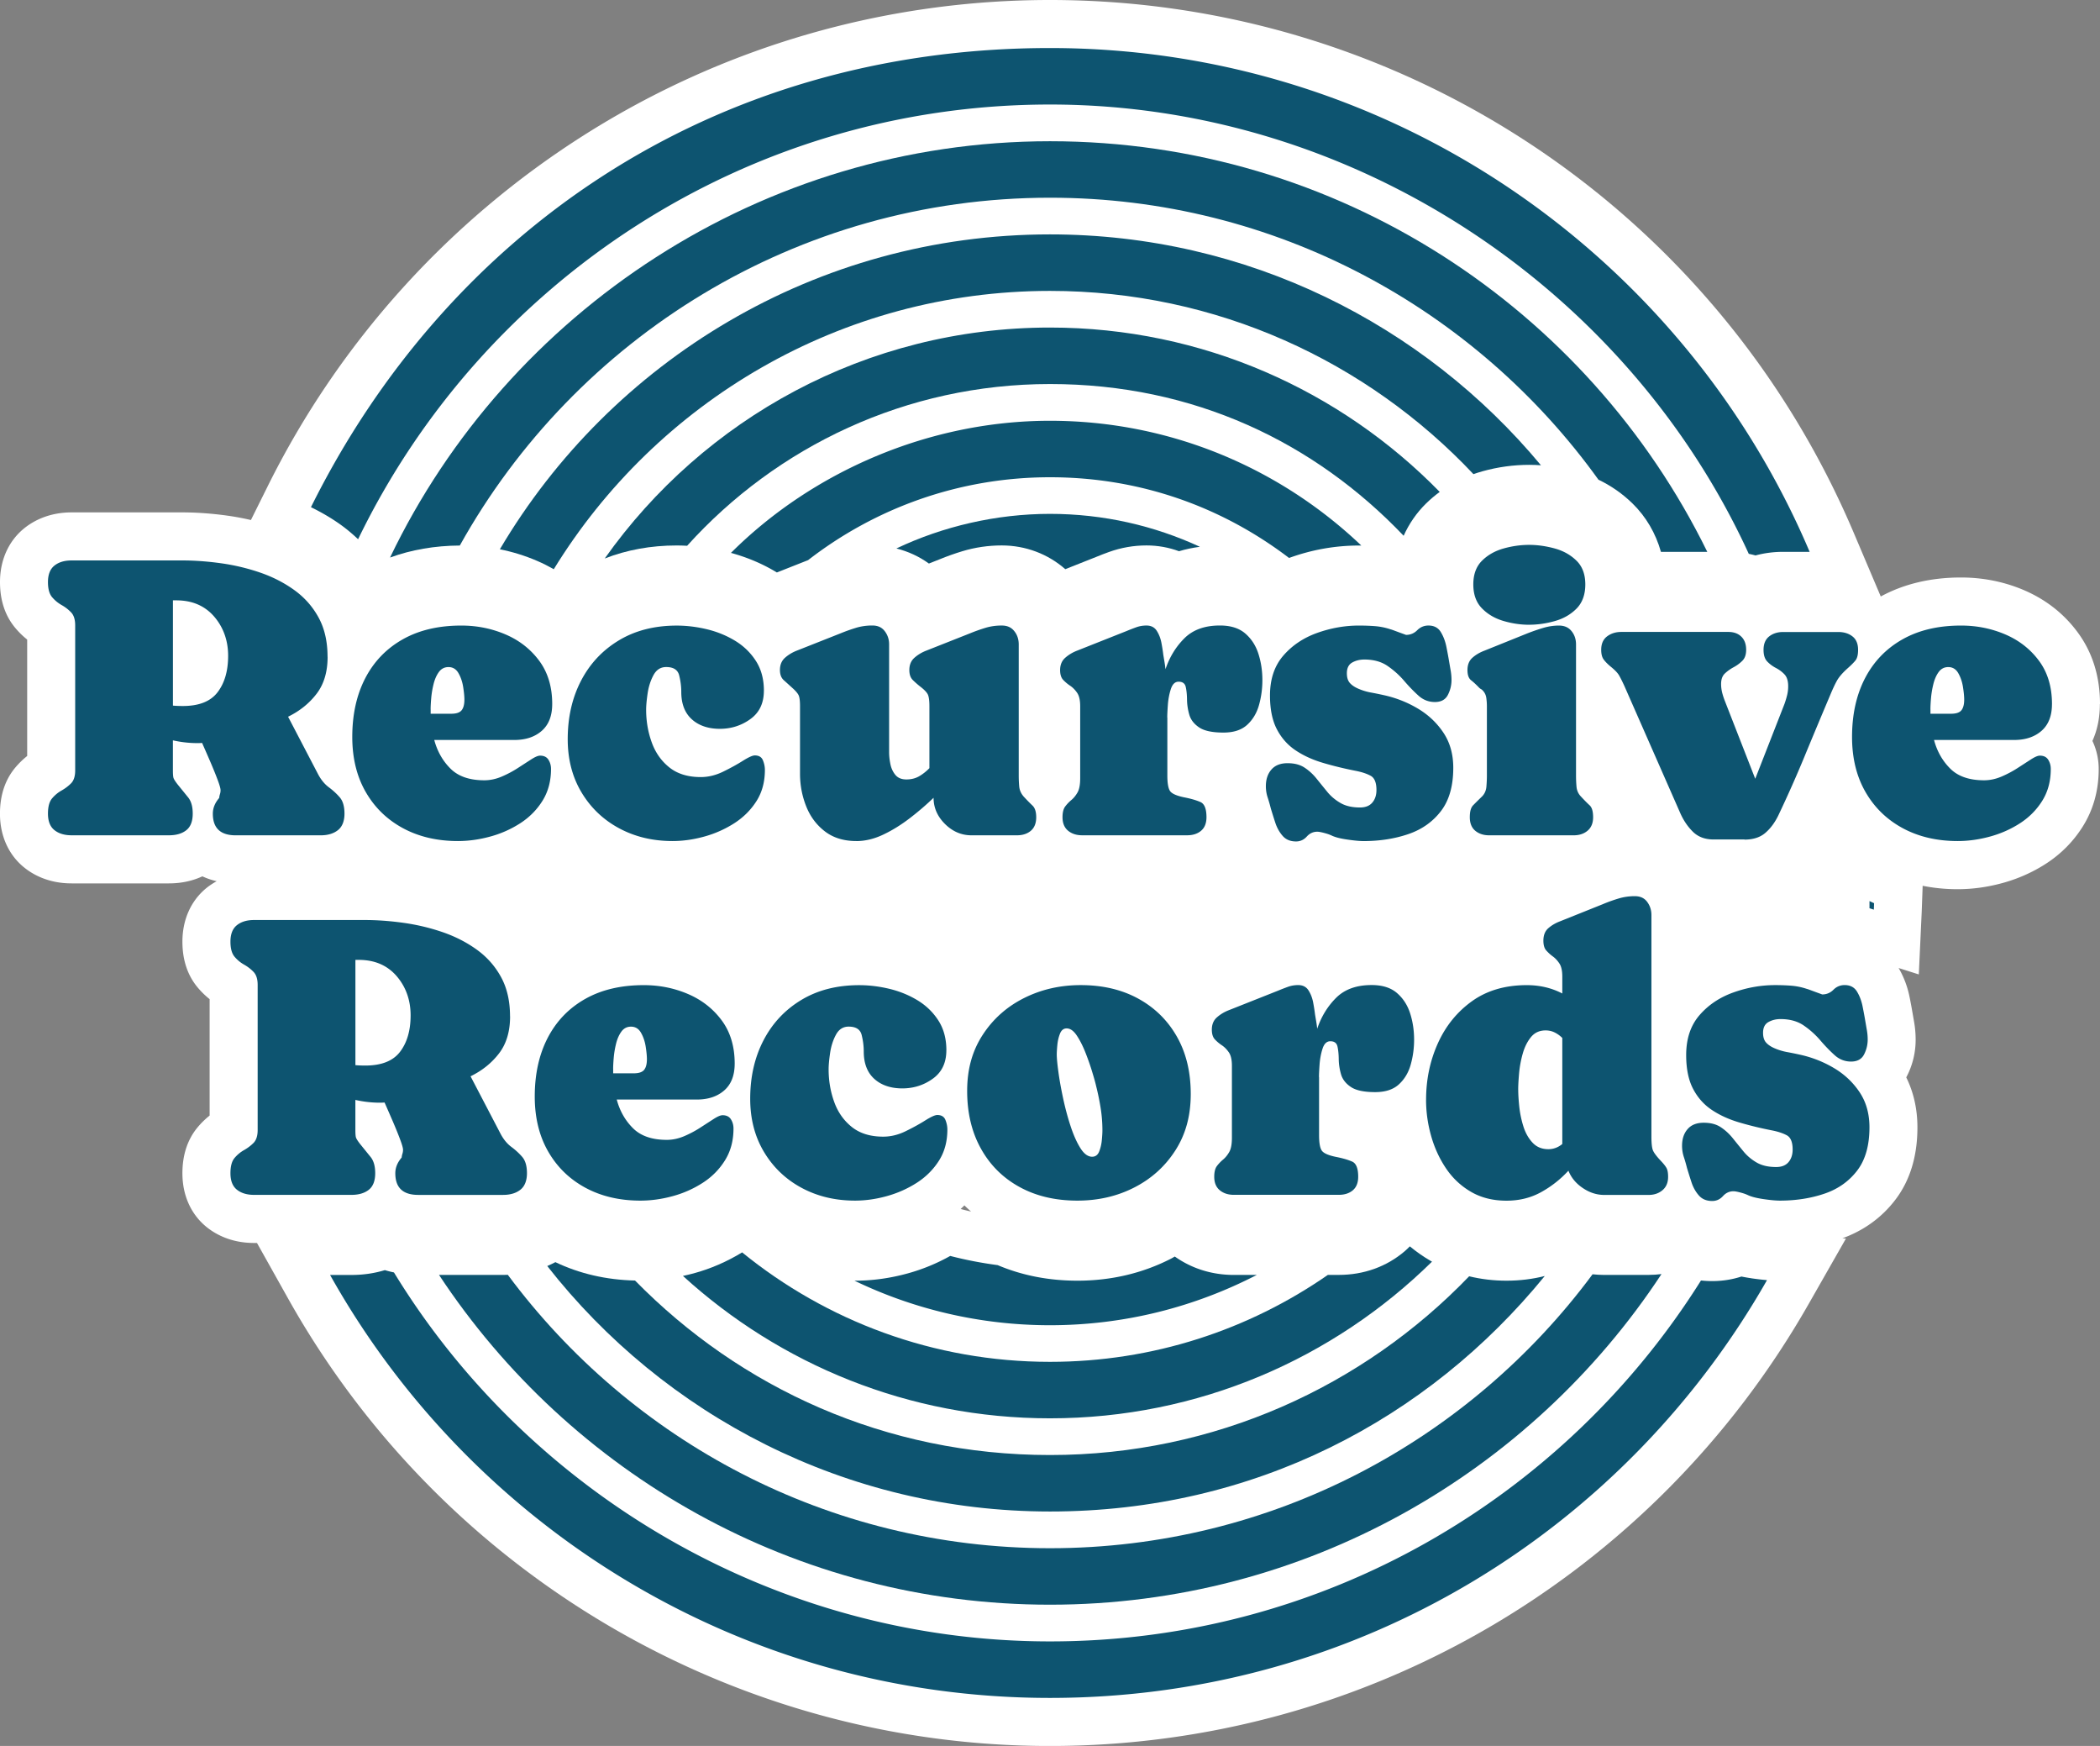 <svg id="Layer_2" data-name="Layer 2" xmlns="http://www.w3.org/2000/svg" viewBox="0 0 682.09 566.93"><rect x="0" y="0" width="682.09" height="566.93" fill="#808080" stroke="none"/><defs><style>.cls-1{fill:#0d5470}</style></defs><g id="Layer_1-2" data-name="Layer 1"><path d="M682.09 228.6c0-8.93-2.44-16.76-7.25-23.27-4.44-6.02-10.27-10.6-17.31-13.64-6.43-2.77-13.36-4.17-20.58-4.17-9.81 0-18.57 2.09-26.07 6.17l-8.74-20.6C557.53 67.94 455.04 0 341.04 0c-53.72 0-106.05 15.17-151.33 43.87-44.03 27.91-79.54 67.29-102.69 113.88l-5.52 11.11c-2.54-.59-5.11-1.07-7.7-1.43-5.05-.7-9.96-1.05-14.61-1.05H23.28c-7.41 0-12.43 2.78-15.33 5.1C2.83 175.58 0 181.81 0 189.01c0 5.94 1.67 10.95 4.94 14.86 1.17 1.41 2.48 2.68 3.89 3.81v37.8a27.372 27.372 0 0 0-3.89 3.8c-3.28 3.93-4.95 8.96-4.95 14.94 0 7.21 2.83 13.44 7.93 17.52 2.9 2.33 7.92 5.11 15.34 5.11h31.6c4.49 0 8.1-1 10.88-2.29 1.44.68 3 1.2 4.64 1.58-1.25.69-2.32 1.41-3.19 2.1-5.12 4.1-7.94 10.33-7.94 17.53 0 5.94 1.67 10.95 4.94 14.86 1.18 1.41 2.48 2.68 3.9 3.81v37.8c-1.42 1.13-2.72 2.4-3.89 3.8-3.28 3.93-4.95 8.96-4.95 14.94 0 7.21 2.82 13.43 7.93 17.52 2.91 2.33 7.93 5.11 15.34 5.11h.95l10.1 18.03c50.23 89.63 145.04 145.31 247.44 145.31s195.99-55 246.45-143.53l12.11-21.24-1.14-.09c6.98-2.55 12.76-6.72 17.15-12.46 4.79-6.25 7.21-14.17 7.21-23.54 0-5.92-1.22-11.37-3.63-16.25.03-.06.06-.11.09-.17a25.82 25.82 0 0 0 2.96-12.09c0-1.86-.16-3.75-.48-5.62l-.51-2.94c-.24-1.42-.55-3.14-.96-5.17-.69-3.47-1.9-6.66-3.58-9.52l6.56 2.08.94-20.29c.02-.39.18-4.97.31-8.49 3.62.72 7.4 1.11 11.33 1.11 4.81 0 9.72-.67 14.58-2 5.08-1.39 9.85-3.51 14.18-6.31 4.92-3.19 8.96-7.29 12-12.19 3.38-5.44 5.09-11.67 5.09-18.52 0-3.19-.7-6.3-2.04-9.13 1.44-3.2 2.42-7.14 2.42-11.96ZM312.03 392.58c.41-.39.82-.77 1.21-1.18.7.69 1.42 1.36 2.17 2.01-.96-.22-1.91-.45-2.84-.69l-.54-.14Z" style="fill:#fff"/><path class="cls-1" d="M568.84 415.07c-1.11-.16-2.18-.35-3.21-.56-3.02.98-6.21 1.48-9.49 1.48-1.23 0-2.45-.07-3.65-.2-44.17 70.34-122.44 117.2-211.45 117.2s-169.22-48.02-213.08-119.81c-1.01-.21-2-.46-2.96-.75-3.12.95-6.73 1.57-10.85 1.57h-6.94c45.88 81.87 133.5 137.34 233.83 137.34s186.76-54.71 232.89-135.66c-1.55-.13-3.23-.33-5.1-.6ZM607.22 294.93c.48.13.94.3 1.41.45.03-.7.05-1.4.08-2.1-.5-.23-1-.45-1.49-.69v2.35ZM110.68 170.41c2.01 1.44 3.87 3.02 5.63 4.69C156.72 91.64 242.27 33.94 341.05 33.94s187.54 59.89 226.96 145.9c.74.15 1.47.32 2.19.52 2.88-.78 5.91-1.17 9.03-1.17h8.55C547.03 83.14 451.78 15.6 341.04 15.6S144.86 76.42 101 164.69c3.4 1.66 6.65 3.55 9.68 5.72ZM106.41 213.25c0 4.9-1.19 8.91-3.58 12.03-2.39 3.12-5.47 5.6-9.26 7.45l9.8 18.77c.95 1.76 2.09 3.14 3.42 4.13 1.33.99 2.52 2.07 3.55 3.26 1.03 1.18 1.55 2.96 1.55 5.32s-.71 4.24-2.13 5.35c-1.42 1.12-3.29 1.68-5.61 1.68h-27.6c-4.94 0-7.42-2.34-7.42-7.03 0-1.81.69-3.5 2.06-5.1.04-.43.13-.85.26-1.26.13-.41.19-.83.19-1.26 0-.56-.32-1.7-.97-3.42-.64-1.72-1.43-3.65-2.35-5.8-.93-2.15-1.82-4.19-2.68-6.13-.52.04-1.01.06-1.48.06-2.67 0-5.33-.3-8-.9v9.74c0 1.2.06 2.02.19 2.45.13.43.58 1.14 1.35 2.13 1.29 1.59 2.43 3 3.42 4.22.99 1.23 1.48 2.98 1.48 5.26 0 2.49-.7 4.29-2.1 5.39-1.4 1.1-3.28 1.64-5.64 1.64h-31.6c-2.32 0-4.18-.56-5.58-1.68-1.4-1.12-2.1-2.9-2.1-5.35 0-2.23.44-3.88 1.32-4.93.88-1.05 1.91-1.91 3.1-2.58 1.18-.67 2.21-1.45 3.1-2.35.88-.9 1.32-2.3 1.32-4.19v-47.08c0-1.89-.44-3.3-1.32-4.22-.88-.92-1.91-1.72-3.1-2.39-1.18-.67-2.22-1.53-3.1-2.58-.88-1.05-1.32-2.68-1.32-4.87 0-2.45.7-4.23 2.1-5.35 1.4-1.12 3.26-1.68 5.58-1.68h35.92c3.96 0 8.12.3 12.48.9 4.36.6 8.6 1.6 12.71 3 4.11 1.4 7.83 3.29 11.16 5.68 3.33 2.39 5.98 5.36 7.93 8.93 1.96 3.57 2.93 7.83 2.93 12.77Zm-50.24-18.31v34.18c.95.09 2.02.13 3.22.13 5.25 0 9.01-1.49 11.29-4.48 2.28-2.99 3.42-6.93 3.42-11.83s-1.52-9.23-4.55-12.74c-3.03-3.5-7.13-5.26-12.29-5.26h-1.1ZM179.36 228.6c0 3.83-1.13 6.73-3.39 8.71-2.26 1.98-5.23 2.97-8.93 2.97h-25.99c.99 3.7 2.75 6.8 5.29 9.32 2.54 2.52 6.19 3.77 10.96 3.77 1.89 0 3.77-.4 5.64-1.19 1.87-.8 3.63-1.73 5.29-2.81 1.65-1.07 3.11-2.01 4.35-2.81 1.25-.8 2.19-1.19 2.84-1.19 1.25 0 2.15.44 2.71 1.32.56.88.84 1.88.84 3 0 3.91-.91 7.34-2.74 10.29-1.83 2.95-4.24 5.39-7.22 7.32a34.738 34.738 0 0 1-9.8 4.35c-3.55.97-7.04 1.45-10.48 1.45-6.75 0-12.71-1.4-17.87-4.19-5.16-2.79-9.19-6.72-12.09-11.77-2.9-5.05-4.35-11-4.35-17.83 0-7.31 1.41-13.67 4.22-19.09 2.82-5.42 6.87-9.62 12.16-12.61s11.63-4.48 19.03-4.48c5.12 0 9.92.97 14.41 2.9s8.14 4.8 10.93 8.58c2.79 3.78 4.19 8.45 4.19 14Zm-39.48 1.74v1.42h6.71c1.63 0 2.75-.38 3.35-1.13.6-.75.9-1.9.9-3.45 0-1.03-.13-2.39-.39-4.06-.26-1.68-.76-3.18-1.52-4.51-.75-1.33-1.84-2-3.26-2-1.29 0-2.32.53-3.1 1.58-.77 1.05-1.35 2.36-1.74 3.93-.39 1.57-.64 3.11-.77 4.61-.13 1.51-.19 2.71-.19 3.61ZM248.11 224.28c0 4.04-1.46 7.12-4.39 9.22-2.92 2.11-6.23 3.16-9.93 3.16s-6.82-1.03-9.09-3.1c-2.28-2.06-3.42-5.03-3.42-8.9 0-1.76-.23-3.55-.68-5.35-.45-1.81-1.86-2.71-4.22-2.71-1.81 0-3.18.88-4.13 2.64-.95 1.76-1.58 3.74-1.9 5.93s-.48 3.96-.48 5.29c0 3.7.6 7.22 1.81 10.58 1.2 3.35 3.12 6.07 5.74 8.16s6.02 3.13 10.19 3.13c2.45 0 4.88-.59 7.29-1.77 2.41-1.18 4.54-2.35 6.39-3.52 1.85-1.16 3.14-1.74 3.87-1.74 1.33 0 2.21.53 2.64 1.58.43 1.05.64 2.1.64 3.13 0 3.87-.91 7.25-2.74 10.13-1.83 2.88-4.24 5.28-7.22 7.19a35.563 35.563 0 0 1-9.74 4.32c-3.51.97-6.93 1.45-10.29 1.45-6.45 0-12.24-1.39-17.38-4.16-5.14-2.77-9.2-6.65-12.19-11.64s-4.48-10.75-4.48-17.28c0-7.09 1.44-13.42 4.32-18.96 2.88-5.55 6.98-9.92 12.29-13.12 5.31-3.2 11.58-4.8 18.8-4.8 3.22 0 6.49.4 9.8 1.19 3.31.8 6.36 2.04 9.16 3.74 2.79 1.7 5.05 3.89 6.77 6.58 1.72 2.69 2.58 5.9 2.58 9.64ZM278.16 273.1c-4.09 0-7.49-1.04-10.22-3.13-2.73-2.09-4.76-4.8-6.09-8.16-1.33-3.35-2-6.88-2-10.58V229.3c0-1.59-.13-2.72-.39-3.39-.26-.67-.99-1.54-2.19-2.61-.95-.86-1.84-1.67-2.68-2.42-.84-.75-1.26-1.86-1.26-3.32 0-1.68.55-3 1.64-3.97s2.35-1.73 3.77-2.29l14.19-5.61c1.68-.69 3.36-1.29 5.06-1.81 1.7-.52 3.47-.77 5.32-.77s3.12.61 4.06 1.84c.95 1.23 1.42 2.66 1.42 4.29v35.02c0 1.2.14 2.49.42 3.87.28 1.38.83 2.55 1.64 3.52.82.97 2 1.45 3.55 1.45s2.99-.35 4.19-1.06c1.2-.71 2.3-1.58 3.29-2.61v-20.12c0-1.63-.14-2.83-.42-3.58-.28-.75-1.09-1.64-2.42-2.68-.99-.77-1.85-1.53-2.58-2.26-.73-.73-1.1-1.81-1.1-3.22 0-1.68.55-3 1.64-3.97s2.35-1.73 3.77-2.29l14.19-5.61c1.68-.69 3.36-1.29 5.06-1.81 1.7-.52 3.47-.77 5.32-.77s3.13.6 4.1 1.81c.97 1.2 1.45 2.64 1.45 4.32v42.57c0 1.2.05 2.4.16 3.58.11 1.18.59 2.27 1.45 3.26 1.07 1.16 2.02 2.13 2.84 2.9.82.77 1.23 2.04 1.23 3.81 0 1.93-.58 3.4-1.74 4.39-1.16.99-2.69 1.48-4.58 1.48h-14.7c-3.27 0-6.14-1.23-8.61-3.68-2.47-2.45-3.71-5.29-3.71-8.51a90.046 90.046 0 0 1-7.74 6.64c-2.8 2.15-5.67 3.93-8.61 5.32-2.95 1.4-5.86 2.1-8.74 2.1ZM379.16 232.99v18.83c0 2.49.29 4.17.87 5.03.58.86 2.12 1.55 4.61 2.06 2.19.43 3.94.94 5.26 1.52s1.97 2.23 1.97 4.93c0 1.93-.58 3.4-1.74 4.39-1.16.99-2.69 1.48-4.58 1.48H351.5c-1.85 0-3.38-.49-4.58-1.48-1.2-.99-1.81-2.45-1.81-4.39 0-1.55.29-2.71.87-3.48s1.25-1.47 2-2.1c.75-.62 1.42-1.44 2-2.45.58-1.01.87-2.55.87-4.61v-23.41c0-1.93-.33-3.39-1-4.35-.67-.97-1.42-1.73-2.26-2.29-.84-.56-1.59-1.19-2.26-1.9-.67-.71-1-1.77-1-3.19 0-1.68.55-3 1.64-3.97s2.35-1.73 3.77-2.29l16.12-6.39c1.03-.43 2.09-.84 3.16-1.23s2.19-.58 3.35-.58c1.5 0 2.62.57 3.35 1.71.73 1.14 1.24 2.45 1.52 3.93s.48 2.78.61 3.9l.39 2.32c.13.77.24 1.55.32 2.32 1.33-3.96 3.39-7.31 6.16-10.06 2.77-2.75 6.61-4.13 11.51-4.13 3.48 0 6.22.86 8.22 2.58 2 1.72 3.43 3.92 4.29 6.61.86 2.69 1.29 5.54 1.29 8.55 0 2.8-.37 5.49-1.1 8.09-.73 2.6-2.01 4.74-3.84 6.42-1.83 1.68-4.4 2.52-7.71 2.52-3.61 0-6.25-.56-7.9-1.68-1.66-1.12-2.72-2.49-3.19-4.13-.47-1.63-.72-3.27-.74-4.9-.02-1.63-.16-3.01-.42-4.13s-1.03-1.68-2.32-1.68c-1.16 0-2 .81-2.52 2.42-.52 1.61-.84 3.34-.97 5.19-.13 1.85-.19 3.18-.19 4ZM443.14 214.16c-1.46 0-2.77.32-3.93.97s-1.74 1.81-1.74 3.48c0 1.38.32 2.43.97 3.16.64.73 1.57 1.35 2.77 1.87 1.29.56 2.64.97 4.06 1.23s2.79.54 4.13.84c3.96.86 7.65 2.31 11.09 4.35 3.44 2.04 6.22 4.67 8.35 7.87s3.19 7 3.19 11.38c0 5.89-1.33 10.58-4 14.06-2.67 3.48-6.2 5.98-10.61 7.48s-9.23 2.26-14.48 2.26c-1.33 0-3.17-.17-5.51-.52-2.34-.34-4.07-.82-5.19-1.42h-.06c-.43-.21-1.14-.45-2.13-.71s-1.72-.39-2.19-.39c-1.33 0-2.47.53-3.42 1.58s-2.11 1.58-3.48 1.58c-1.85 0-3.3-.6-4.35-1.81-1.05-1.2-1.85-2.63-2.39-4.29-.54-1.65-1.02-3.19-1.45-4.61-.3-1.2-.64-2.4-1.03-3.58-.39-1.18-.58-2.4-.58-3.64 0-2.23.6-4.04 1.81-5.42 1.2-1.38 2.95-2.06 5.22-2.06s4.08.48 5.55 1.45 2.76 2.16 3.9 3.58c1.14 1.42 2.3 2.85 3.48 4.29 1.18 1.44 2.61 2.64 4.29 3.61 1.68.97 3.78 1.45 6.32 1.45 1.76 0 3.1-.52 4-1.58.9-1.05 1.35-2.42 1.35-4.1 0-2.41-.64-3.96-1.93-4.64-1.29-.69-2.95-1.23-4.97-1.61-3.7-.73-7.21-1.59-10.55-2.58-3.33-.99-6.28-2.34-8.84-4.06-2.56-1.72-4.58-4-6.06-6.84-1.48-2.84-2.23-6.49-2.23-10.96 0-5.29 1.44-9.6 4.32-12.93 2.88-3.33 6.55-5.79 11-7.38 4.45-1.59 8.98-2.39 13.58-2.39 1.76 0 3.49.06 5.19.19s3.39.47 5.06 1.03c.21.04.72.22 1.52.52.8.3 1.97.73 3.52 1.29 1.42 0 2.63-.51 3.64-1.52 1.01-1.01 2.23-1.52 3.64-1.52 1.81 0 3.14.7 4 2.1.86 1.4 1.47 3.02 1.84 4.87.37 1.85.66 3.42.87 4.71.17.99.34 1.99.52 3 .17 1.01.26 2.01.26 3 0 1.72-.4 3.34-1.19 4.87-.8 1.53-2.2 2.29-4.22 2.29s-3.81-.7-5.35-2.1c-1.55-1.4-3.1-3-4.64-4.8s-3.33-3.41-5.35-4.8c-2.02-1.4-4.54-2.1-7.55-2.1Z"/><path class="cls-1" d="M506.35 203.13c1.76 0 3.13.6 4.1 1.81.97 1.2 1.45 2.64 1.45 4.32v42.57c0 1.2.05 2.42.16 3.64.11 1.23.59 2.29 1.45 3.19 1.12 1.2 2.05 2.15 2.81 2.84.75.69 1.13 1.98 1.13 3.87s-.59 3.34-1.77 4.35c-1.18 1.01-2.7 1.52-4.55 1.52h-27.41c-1.85 0-3.36-.49-4.55-1.48-1.18-.99-1.77-2.45-1.77-4.39s.37-3.15 1.1-3.9c.73-.75 1.68-1.69 2.84-2.81.86-.86 1.34-1.93 1.45-3.22.11-1.29.16-2.49.16-3.61v-22.51c0-.86-.06-1.75-.19-2.68-.13-.92-.49-1.71-1.1-2.35-.17-.21-.38-.39-.61-.52s-.44-.28-.61-.45c-.95-.99-1.82-1.8-2.61-2.42-.8-.62-1.19-1.73-1.19-3.32 0-1.72.54-3.05 1.61-4 1.07-.95 2.34-1.7 3.81-2.26l13.93-5.61c1.63-.64 3.33-1.24 5.1-1.77 1.76-.54 3.53-.81 5.29-.81Zm-9.68-.26c-2.75 0-5.53-.41-8.32-1.23-2.79-.82-5.13-2.18-7-4.1-1.87-1.91-2.81-4.5-2.81-7.77s.95-5.84 2.84-7.71 4.24-3.19 7.03-3.97 5.55-1.16 8.26-1.16 5.47.39 8.29 1.16 5.18 2.1 7.09 3.97c1.91 1.87 2.87 4.44 2.87 7.71s-.95 5.92-2.84 7.84c-1.89 1.91-4.25 3.27-7.06 4.06-2.82.8-5.6 1.19-8.35 1.19ZM566.65 272.59h-10.06c-2.79 0-5.04-.84-6.74-2.52-1.7-1.68-3.06-3.7-4.1-6.06l-18.12-41.21c-.69-1.5-1.27-2.67-1.74-3.48-.47-.82-1.38-1.76-2.71-2.84-.99-.82-1.75-1.59-2.29-2.32-.54-.73-.81-1.78-.81-3.16 0-1.93.63-3.39 1.9-4.35s2.81-1.45 4.61-1.45h34.76c1.81 0 3.22.52 4.26 1.55s1.55 2.45 1.55 4.26c0 1.55-.41 2.73-1.23 3.55-.82.82-1.76 1.52-2.84 2.1s-2.02 1.26-2.84 2.03c-.82.77-1.23 1.91-1.23 3.42 0 .95.12 1.88.35 2.81.24.93.53 1.82.87 2.68l9.87 25.28 9.48-24.25c.34-.95.63-1.9.87-2.87s.35-1.94.35-2.93c0-1.72-.4-3-1.19-3.84s-1.73-1.54-2.81-2.1c-1.07-.56-2.01-1.26-2.81-2.1s-1.19-2.1-1.19-3.77c0-1.93.6-3.39 1.81-4.35s2.73-1.45 4.58-1.45h17.87c1.85 0 3.39.47 4.61 1.42 1.23.95 1.84 2.41 1.84 4.39 0 1.59-.29 2.74-.87 3.45s-1.43 1.56-2.55 2.55c-1.63 1.46-2.78 2.8-3.45 4-.67 1.2-1.41 2.8-2.23 4.77-2.75 6.49-5.48 13.02-8.19 19.57a406.36 406.36 0 0 1-8.64 19.45c-1.16 2.36-2.58 4.26-4.26 5.68s-3.91 2.13-6.71 2.13ZM666.49 228.6c0 3.83-1.13 6.73-3.39 8.71-2.26 1.98-5.23 2.97-8.93 2.97h-25.99c.99 3.7 2.75 6.8 5.29 9.32 2.54 2.52 6.19 3.77 10.96 3.77 1.89 0 3.77-.4 5.64-1.19 1.87-.8 3.63-1.73 5.29-2.81 1.66-1.07 3.11-2.01 4.35-2.81 1.25-.8 2.19-1.19 2.84-1.19 1.25 0 2.15.44 2.71 1.32.56.88.84 1.88.84 3 0 3.91-.91 7.34-2.74 10.29-1.83 2.95-4.24 5.39-7.22 7.32s-6.26 3.39-9.8 4.35c-3.55.97-7.04 1.45-10.48 1.45-6.75 0-12.71-1.4-17.87-4.19s-9.19-6.72-12.09-11.77c-2.9-5.05-4.35-11-4.35-17.83 0-7.31 1.41-13.67 4.22-19.09 2.82-5.42 6.87-9.62 12.16-12.61s11.63-4.48 19.03-4.48c5.12 0 9.92.97 14.41 2.9s8.14 4.8 10.93 8.58c2.79 3.78 4.19 8.45 4.19 14Zm-39.47 1.74v1.42h6.71c1.63 0 2.75-.38 3.35-1.13.6-.75.9-1.9.9-3.45 0-1.03-.13-2.39-.39-4.06-.26-1.68-.76-3.18-1.52-4.51-.75-1.33-1.84-2-3.26-2-1.29 0-2.32.53-3.1 1.58-.77 1.05-1.35 2.36-1.74 3.93-.39 1.57-.64 3.11-.77 4.61-.13 1.51-.19 2.71-.19 3.61ZM165.68 330.01c0 4.9-1.19 8.91-3.58 12.03-2.39 3.12-5.47 5.6-9.26 7.45l9.8 18.77c.95 1.76 2.09 3.14 3.42 4.13 1.33.99 2.52 2.07 3.55 3.26 1.03 1.18 1.55 2.96 1.55 5.32s-.71 4.24-2.13 5.35c-1.42 1.12-3.29 1.68-5.61 1.68h-27.6c-4.94 0-7.42-2.34-7.42-7.03 0-1.81.69-3.5 2.06-5.1.04-.43.13-.85.26-1.26.13-.41.19-.83.19-1.26 0-.56-.32-1.7-.97-3.42-.64-1.72-1.43-3.65-2.35-5.8-.93-2.15-1.82-4.19-2.68-6.13-.52.04-1.01.06-1.48.06-2.67 0-5.33-.3-8-.9v9.74c0 1.2.06 2.02.19 2.45.13.43.58 1.14 1.35 2.13 1.29 1.59 2.43 3 3.42 4.22.99 1.23 1.48 2.98 1.48 5.26 0 2.49-.7 4.29-2.1 5.39-1.4 1.1-3.28 1.64-5.64 1.64h-31.6c-2.32 0-4.18-.56-5.58-1.68-1.4-1.12-2.1-2.9-2.1-5.35 0-2.23.44-3.88 1.32-4.93.88-1.05 1.91-1.91 3.1-2.58 1.18-.67 2.21-1.45 3.1-2.35.88-.9 1.32-2.3 1.32-4.19v-47.08c0-1.89-.44-3.3-1.32-4.22-.88-.92-1.91-1.72-3.1-2.39a11.12 11.12 0 0 1-3.1-2.58c-.88-1.05-1.32-2.68-1.32-4.87 0-2.45.7-4.23 2.1-5.35 1.4-1.12 3.26-1.68 5.58-1.68h35.92c3.96 0 8.12.3 12.48.9 4.36.6 8.6 1.6 12.71 3 4.11 1.4 7.83 3.29 11.16 5.68 3.33 2.39 5.98 5.36 7.93 8.93 1.96 3.57 2.93 7.83 2.93 12.77Zm-50.24-18.32v34.18c.95.09 2.02.13 3.22.13 5.25 0 9.01-1.49 11.29-4.48 2.28-2.99 3.42-6.93 3.42-11.83s-1.52-9.23-4.55-12.74c-3.03-3.5-7.13-5.26-12.29-5.26h-1.1ZM238.63 345.36c0 3.83-1.13 6.73-3.39 8.71-2.26 1.98-5.23 2.97-8.93 2.97h-25.99c.99 3.7 2.75 6.8 5.29 9.32 2.54 2.52 6.19 3.77 10.96 3.77 1.89 0 3.77-.4 5.64-1.19 1.87-.8 3.63-1.73 5.29-2.81 1.65-1.07 3.11-2.01 4.35-2.81 1.25-.8 2.19-1.19 2.84-1.19 1.25 0 2.15.44 2.71 1.32.56.88.84 1.88.84 3 0 3.91-.91 7.34-2.74 10.29-1.83 2.95-4.23 5.39-7.22 7.32a34.738 34.738 0 0 1-9.8 4.35c-3.55.97-7.04 1.45-10.48 1.45-6.75 0-12.71-1.4-17.87-4.19-5.16-2.79-9.19-6.72-12.09-11.77-2.9-5.05-4.35-11-4.35-17.83 0-7.31 1.41-13.67 4.22-19.09 2.82-5.42 6.87-9.62 12.16-12.61s11.63-4.48 19.03-4.48c5.12 0 9.92.97 14.41 2.9s8.14 4.8 10.93 8.58c2.79 3.78 4.19 8.45 4.19 14Zm-39.47 1.74v1.42h6.71c1.63 0 2.75-.38 3.35-1.13.6-.75.9-1.9.9-3.45 0-1.03-.13-2.39-.39-4.06-.26-1.68-.76-3.18-1.52-4.51-.75-1.33-1.84-2-3.26-2-1.29 0-2.32.53-3.1 1.58-.77 1.06-1.35 2.36-1.74 3.93-.39 1.57-.64 3.11-.77 4.61-.13 1.51-.19 2.71-.19 3.61ZM307.38 341.04c0 4.04-1.46 7.12-4.39 9.22-2.92 2.11-6.23 3.16-9.93 3.16s-6.82-1.03-9.09-3.1c-2.28-2.06-3.42-5.03-3.42-8.9 0-1.76-.23-3.55-.68-5.35-.45-1.81-1.86-2.71-4.22-2.71-1.81 0-3.18.88-4.13 2.64-.95 1.76-1.58 3.74-1.9 5.93s-.48 3.96-.48 5.29c0 3.7.6 7.22 1.81 10.58 1.2 3.35 3.12 6.07 5.74 8.16s6.02 3.13 10.19 3.13c2.45 0 4.88-.59 7.29-1.77 2.41-1.18 4.54-2.35 6.39-3.52 1.85-1.16 3.14-1.74 3.87-1.74 1.33 0 2.21.53 2.64 1.58.43 1.06.64 2.1.64 3.13 0 3.87-.91 7.25-2.74 10.13-1.83 2.88-4.24 5.28-7.22 7.19-2.99 1.91-6.23 3.35-9.74 4.32s-6.93 1.45-10.29 1.45c-6.45 0-12.24-1.39-17.38-4.16s-9.2-6.65-12.19-11.64-4.48-10.75-4.48-17.28c0-7.09 1.44-13.42 4.32-18.96 2.88-5.55 6.98-9.92 12.29-13.12 5.31-3.2 11.58-4.8 18.8-4.8 3.22 0 6.49.4 9.8 1.19 3.31.8 6.36 2.04 9.16 3.74 2.79 1.7 5.05 3.89 6.77 6.58 1.72 2.69 2.58 5.9 2.58 9.64ZM351.04 319.88c7.09 0 13.32 1.46 18.67 4.39 5.35 2.93 9.53 7.03 12.54 12.32s4.51 11.5 4.51 18.64-1.66 13.1-4.97 18.28c-3.31 5.18-7.75 9.2-13.32 12.06-5.57 2.86-11.75 4.29-18.54 4.29-7.14 0-13.39-1.47-18.77-4.42-5.37-2.94-9.56-7.09-12.54-12.45-2.99-5.35-4.48-11.6-4.48-18.74s1.68-13.03 5.03-18.19c3.35-5.16 7.83-9.15 13.42-11.96 5.59-2.81 11.74-4.22 18.45-4.22Zm3.68 55.73c1.07 0 1.84-.56 2.29-1.68.45-1.12.74-2.35.87-3.71.13-1.35.19-2.4.19-3.13 0-2.45-.19-4.89-.58-7.32a81.76 81.76 0 0 0-1.48-7.19c-.21-.94-.62-2.42-1.23-4.42-.6-2-1.33-4.1-2.19-6.29-.86-2.19-1.81-4.06-2.84-5.61-1.03-1.55-2.13-2.32-3.29-2.32-.99 0-1.71.56-2.16 1.68-.45 1.12-.74 2.35-.87 3.71-.13 1.35-.19 2.38-.19 3.06 0 1.16.17 3.02.52 5.58.34 2.56.85 5.41 1.52 8.55.67 3.14 1.47 6.16 2.42 9.06.95 2.9 2.01 5.3 3.19 7.19 1.18 1.89 2.46 2.84 3.84 2.84ZM428.44 349.74v18.83c0 2.49.29 4.17.87 5.03.58.86 2.12 1.55 4.61 2.06 2.19.43 3.94.94 5.26 1.52s1.97 2.23 1.97 4.93c0 1.93-.58 3.4-1.74 4.39-1.16.99-2.69 1.48-4.58 1.48h-34.05c-1.85 0-3.38-.49-4.58-1.48-1.2-.99-1.81-2.45-1.81-4.39 0-1.55.29-2.71.87-3.48s1.25-1.47 2-2.1c.75-.62 1.42-1.44 2-2.45.58-1.01.87-2.55.87-4.61v-23.41c0-1.93-.33-3.39-1-4.35-.67-.97-1.42-1.73-2.26-2.29-.84-.56-1.59-1.19-2.26-1.9s-1-1.77-1-3.19c0-1.68.55-3 1.64-3.97 1.1-.97 2.35-1.73 3.77-2.29l16.12-6.39c1.03-.43 2.09-.84 3.16-1.23s2.19-.58 3.35-.58c1.5 0 2.62.57 3.35 1.71.73 1.14 1.24 2.45 1.52 3.93s.48 2.78.61 3.9l.39 2.32c.13.77.24 1.55.32 2.32 1.33-3.96 3.39-7.31 6.16-10.06 2.77-2.75 6.61-4.13 11.51-4.13 3.48 0 6.22.86 8.22 2.58 2 1.72 3.43 3.93 4.29 6.61.86 2.69 1.29 5.54 1.29 8.55 0 2.8-.37 5.49-1.1 8.09-.73 2.6-2.01 4.74-3.84 6.42s-4.4 2.52-7.71 2.52c-3.61 0-6.25-.56-7.9-1.68-1.66-1.12-2.72-2.49-3.19-4.13-.47-1.63-.72-3.27-.74-4.9-.02-1.63-.16-3.01-.42-4.13s-1.03-1.68-2.32-1.68c-1.16 0-2 .81-2.52 2.42-.52 1.61-.84 3.34-.97 5.19-.13 1.85-.19 3.18-.19 4ZM463.2 357.1c0-6.54 1.27-12.63 3.81-18.28s6.23-10.22 11.09-13.71c4.86-3.48 10.79-5.22 17.8-5.22 4.21 0 8.06.9 11.54 2.71v-5.48c0-1.89-.31-3.31-.94-4.26-.62-.94-1.33-1.71-2.13-2.29s-1.5-1.23-2.13-1.93-.94-1.77-.94-3.19c0-1.76.53-3.1 1.58-4.03 1.05-.92 2.31-1.67 3.77-2.23l14-5.61c1.63-.69 3.31-1.29 5.03-1.81s3.48-.77 5.29-.77 3.11.61 4.03 1.84 1.39 2.66 1.39 4.29v71.91c0 2.11.15 3.57.45 4.39.3.82 1.18 2 2.64 3.55.86.9 1.46 1.67 1.81 2.29.34.62.52 1.58.52 2.87 0 1.85-.6 3.29-1.81 4.32-1.2 1.03-2.71 1.55-4.51 1.55h-14.45c-2.41 0-4.72-.74-6.93-2.23-2.21-1.48-3.77-3.36-4.68-5.64-2.62 2.84-5.6 5.17-8.93 7s-7.06 2.74-11.19 2.74c-4.39 0-8.22-.96-11.51-2.87-3.29-1.91-6.01-4.47-8.16-7.67-2.15-3.2-3.76-6.74-4.84-10.61s-1.61-7.74-1.61-11.61Zm29.93-3.23c0 1.55.12 3.41.35 5.58.24 2.17.69 4.3 1.35 6.39.67 2.09 1.66 3.83 2.97 5.22 1.31 1.4 3.02 2.1 5.13 2.1 1.63 0 3.14-.56 4.51-1.68v-34.44c-.73-.73-1.55-1.32-2.45-1.77s-1.89-.68-2.97-.68c-1.98 0-3.56.72-4.74 2.16-1.18 1.44-2.07 3.22-2.68 5.35-.6 2.13-1 4.27-1.19 6.42-.19 2.15-.29 3.93-.29 5.35ZM578.32 330.91c-1.46 0-2.77.32-3.93.97s-1.74 1.81-1.74 3.48c0 1.38.32 2.43.97 3.16.64.73 1.57 1.35 2.77 1.87 1.29.56 2.64.97 4.06 1.23s2.79.54 4.13.84c3.96.86 7.65 2.31 11.09 4.35 3.44 2.04 6.22 4.67 8.35 7.87s3.19 7 3.19 11.38c0 5.89-1.33 10.58-4 14.06-2.67 3.48-6.2 5.98-10.61 7.48-4.41 1.5-9.23 2.26-14.48 2.26-1.33 0-3.17-.17-5.51-.52s-4.07-.82-5.19-1.42h-.06c-.43-.21-1.14-.45-2.13-.71s-1.72-.39-2.19-.39c-1.33 0-2.47.53-3.42 1.58s-2.11 1.58-3.48 1.58c-1.85 0-3.3-.6-4.35-1.81-1.05-1.2-1.85-2.63-2.39-4.29-.54-1.65-1.02-3.19-1.45-4.61-.3-1.2-.64-2.4-1.03-3.58-.39-1.18-.58-2.4-.58-3.64 0-2.23.6-4.04 1.81-5.42 1.2-1.38 2.95-2.06 5.22-2.06s4.08.48 5.55 1.45c1.46.97 2.76 2.16 3.9 3.58 1.14 1.42 2.3 2.85 3.48 4.29 1.18 1.44 2.61 2.64 4.29 3.61s3.78 1.45 6.32 1.45c1.76 0 3.1-.52 4-1.58.9-1.05 1.35-2.42 1.35-4.1 0-2.41-.64-3.96-1.93-4.64-1.29-.69-2.95-1.23-4.97-1.61-3.7-.73-7.21-1.59-10.55-2.58-3.33-.99-6.28-2.34-8.84-4.06-2.56-1.72-4.58-4-6.06-6.84-1.48-2.84-2.23-6.49-2.23-10.96 0-5.29 1.44-9.6 4.32-12.93 2.88-3.33 6.55-5.79 11-7.38 4.45-1.59 8.98-2.39 13.58-2.39 1.76 0 3.49.06 5.19.19s3.39.47 5.06 1.03c.21.04.72.22 1.52.52.8.3 1.97.73 3.52 1.29 1.42 0 2.63-.51 3.64-1.52 1.01-1.01 2.23-1.52 3.64-1.52 1.81 0 3.14.7 4 2.1.86 1.4 1.47 3.02 1.84 4.87.37 1.85.66 3.42.87 4.71.17.99.34 1.99.52 3 .17 1.01.26 2.01.26 3 0 1.72-.4 3.34-1.19 4.87-.8 1.53-2.2 2.29-4.22 2.29s-3.81-.7-5.35-2.1c-1.55-1.4-3.1-3-4.64-4.8a27.604 27.604 0 0 0-5.35-4.8c-2.02-1.4-4.54-2.1-7.55-2.1Z"/><path class="cls-1" d="M149.35 177.14C186.83 109.84 258.7 64.2 341.05 64.2c73.29 0 138.29 36.15 178.13 91.56 4.1 1.96 7.8 4.54 11.06 7.72 4.42 4.32 7.55 9.71 9.24 15.71h15.05C515.84 100.3 434.69 45.86 341.06 45.86s-176.05 55.29-214.37 135.18c6.93-2.53 14.51-3.85 22.68-3.9ZM535.5 413.99h-14.45c-1.27 0-2.53-.09-3.78-.21-39.98 53.93-104.09 88.95-176.23 88.95s-136.11-34.95-176.1-88.78c-.5.02-1.01.04-1.52.04H142.6c42.54 64.46 115.6 107.08 198.44 107.08s156.11-42.75 198.62-107.36c-1.37.17-2.76.27-4.17.27Z"/><path class="cls-1" d="M174.51 182.15c1.86.8 3.64 1.7 5.36 2.68 33.27-54.17 93.07-90.37 161.17-90.37 54.15 0 103.04 22.9 137.54 59.5.95-.33 1.91-.64 2.9-.92 5.04-1.4 10.15-2.1 15.19-2.1 1.28 0 2.56.05 3.84.14-38.07-45.77-95.42-74.97-159.47-74.97-76 0-142.57 41.11-178.68 102.25 4.17.84 8.23 2.1 12.15 3.79ZM489.32 415.86c-4.22 0-8.27-.49-12.13-1.43-34.41 35.75-82.72 58.04-136.14 58.04s-100.48-21.71-134.79-56.66c-9.35-.22-18.03-2.22-25.87-5.97-.86.46-1.74.87-2.64 1.26 37.99 48.49 97.07 79.71 163.3 79.71s122.65-29.84 160.7-76.47c-3.98 1.01-8.13 1.52-12.43 1.52Z"/><path class="cls-1" d="M341.04 106.36c-59.66 0-112.51 29.65-144.62 74.99 7.17-2.79 14.98-4.23 23.37-4.23 1.12 0 2.25.04 3.39.1 29.08-32.23 71.14-52.52 117.87-52.52s85.93 18.93 114.86 49.27c1.75-3.88 4.16-7.4 7.2-10.4 1.42-1.4 2.93-2.68 4.52-3.84-32.17-32.91-77.03-53.37-126.58-53.37ZM465.14 409.68c-.13-.08-.27-.14-.41-.22-2.42-1.4-4.68-2.99-6.81-4.75-.54.54-1.07 1.08-1.66 1.58-5.89 5.03-13.31 7.69-21.44 7.69h-3.52c-25.64 17.79-56.75 28.23-90.26 28.23-37.87 0-72.67-13.33-99.99-35.54-4.87 2.97-10.14 5.29-15.75 6.81-1.16.32-2.32.58-3.48.83 31.49 28.71 73.34 46.24 119.21 46.24 48.29 0 92.12-19.43 124.1-50.88Z"/><path class="cls-1" d="M237.41 179.53c5.27 1.44 10.26 3.53 14.84 6.31.03.02.05.04.08.05l10.15-4.01c21.74-16.85 48.99-26.91 78.56-26.91s56.07 9.78 77.66 26.21c.12-.05.24-.1.37-.14 7.25-2.59 14.76-3.9 22.33-3.9.26 0 .51.01.77.01-26.36-25.08-61.96-40.52-101.13-40.52s-77.05 16.41-103.63 42.91ZM408.2 413.99h-7.43c-7.08 0-13.66-2.06-19.18-5.97-.41.22-.8.46-1.22.68-9.25 4.75-19.49 7.16-30.42 7.16-9.35 0-18.02-1.72-25.89-5.05-5.24-.7-10.39-1.68-15.42-2.99a61.55 61.55 0 0 1-13.72 5.65c-5.74 1.59-11.53 2.39-17.21 2.39h-.17c19.23 9.26 40.77 14.46 63.5 14.46 24.19 0 47.01-5.92 67.15-16.32Z"/><path class="cls-1" d="M291.17 178.1c3.82.96 7.39 2.61 10.54 4.89l3.59-1.42c2.38-.97 4.8-1.83 7.2-2.56 4.14-1.26 8.47-1.9 12.87-1.9 7.76 0 15.02 2.78 20.64 7.71l10.09-4c1.35-.56 2.72-1.09 4.12-1.59 3.9-1.4 7.99-2.12 12.16-2.12 3.68 0 7.25.65 10.57 1.88 2.09-.63 4.35-1.11 6.78-1.44-14.83-6.85-31.31-10.69-48.69-10.69s-34.74 4.04-49.88 11.23Z"/></g></svg>